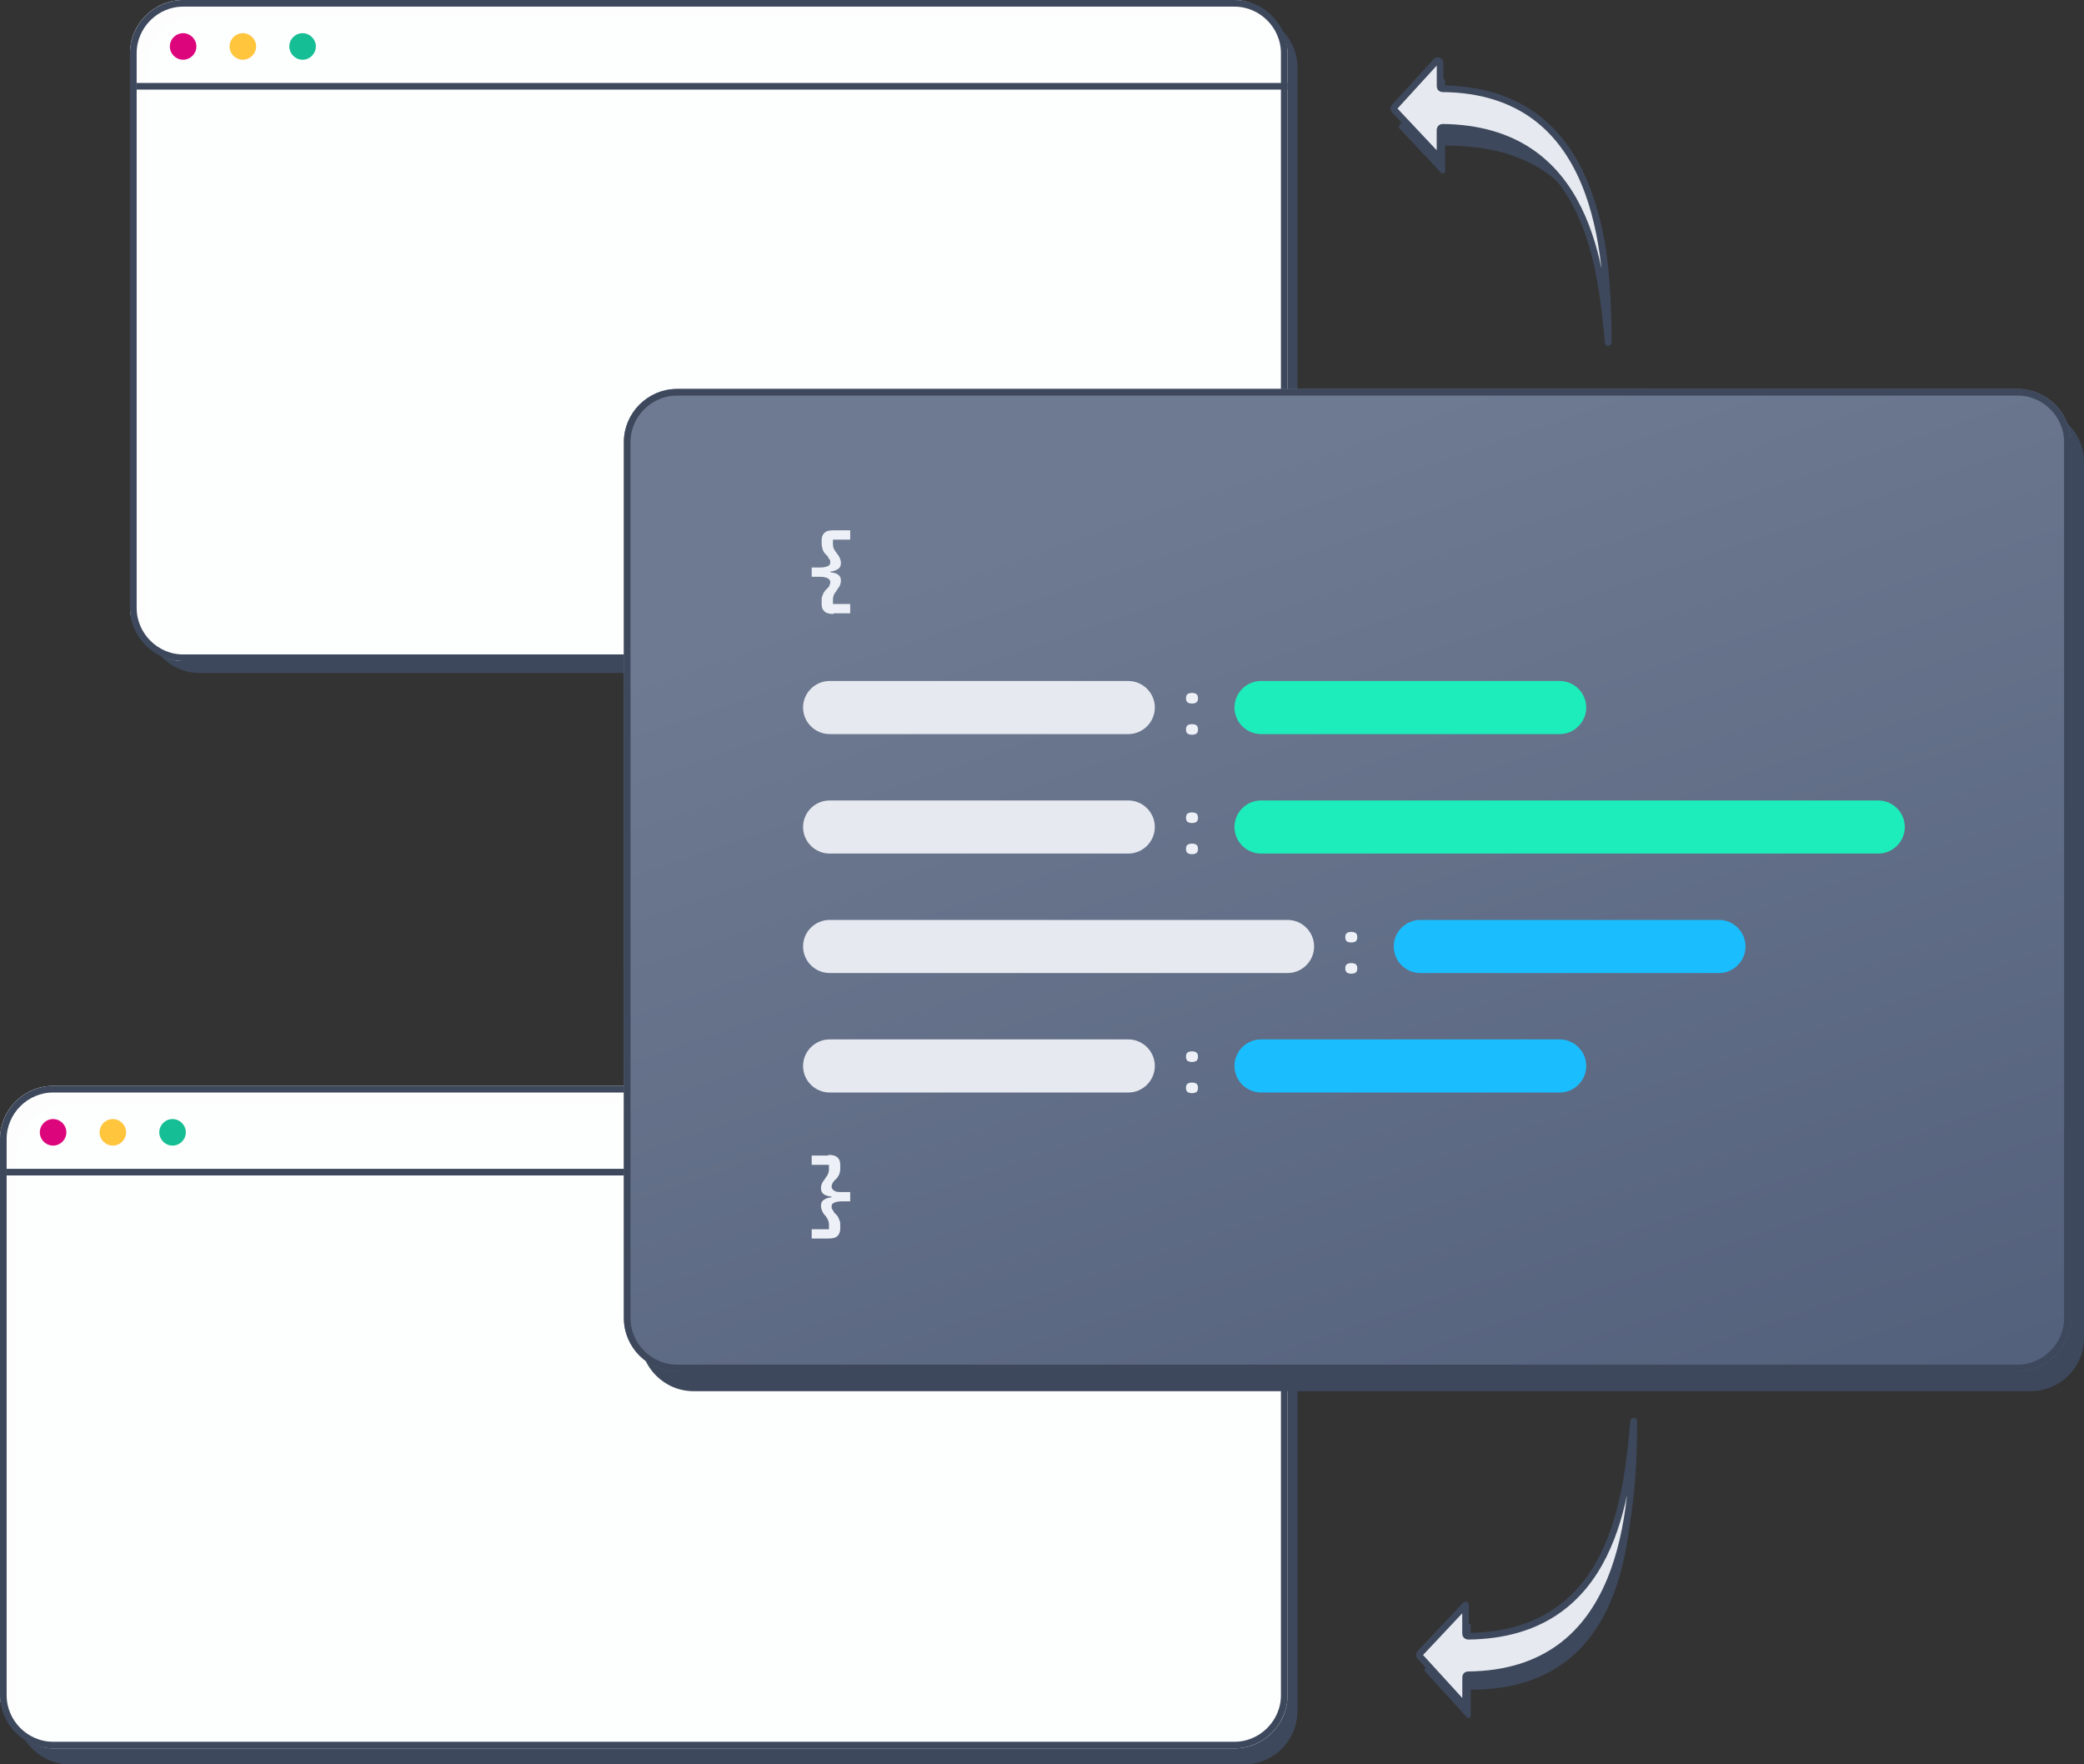 <?xml version="1.0" encoding="UTF-8"?><svg id="Layer_1" xmlns="http://www.w3.org/2000/svg" xmlns:xlink="http://www.w3.org/1999/xlink" viewBox="0 0 314 265.82"><rect x="0" y="0" width="314" height="265.82" fill="#333333" stroke="none"/><defs><style>.cls-1,.cls-2{fill:none;}.cls-3{fill:url(#linear-gradient);}.cls-4{clip-path:url(#clippath);}.cls-5,.cls-6{fill:#e6e9f0;}.cls-7{fill:#edf1f7;}.cls-8{fill:#ffc53d;}.cls-9{fill:#dd057c;}.cls-10{fill:#16be95;}.cls-11{fill:#1cedba;}.cls-12{fill:#1abeff;}.cls-13,.cls-14{fill:#3d485c;}.cls-15{fill:rgba(255,255,255,.99);}.cls-6{stroke-linecap:round;stroke-linejoin:round;}.cls-6,.cls-14{fill-rule:evenodd;}.cls-6,.cls-2{stroke:#3d485c;}.cls-16{clip-path:url(#clippath-1);}</style><clipPath id="clippath"><rect class="cls-1" y="163.6" width="194" height="99.82" rx="8" ry="8"/></clipPath><clipPath id="clippath-1"><rect class="cls-1" x="19.59" width="174.41" height="99.6" rx="8" ry="8"/></clipPath><linearGradient id="linear-gradient" x1="181.95" y1="-207.81" x2="235.45" y2="-364.31" gradientTransform="translate(0 -136.8) scale(1 -1)" gradientUnits="userSpaceOnUse"><stop offset="0" stop-color="#6e7a91"/><stop offset="1" stop-color="#54617c"/></linearGradient></defs><path class="cls-13" d="M187.5,265.82H10.5c-4.4,0-8-3.6-8-8v-83.52c0-4.4,3.6-8,8-8H187.5c4.4,0,8,3.6,8,8v83.42c0,4.5-3.6,8.1-8,8.1Z"/><path class="cls-13" d="M187.5,101.4H30.09c-4.4,0-8-3.6-8-8V10.2c0-4.4,3.6-8,8-8H187.5c4.4,0,8,3.6,8,8V93.4c0,4.4-3.6,8-8,8Z"/><g><g class="cls-4"><g><path class="cls-15" d="M8,163.6H186c4.4,0,8,3.6,8,8v83.82c0,4.4-3.6,8-8,8H8c-4.4,0-8-3.6-8-8v-83.82c0-4.4,3.6-8,8-8Z"/><path class="cls-2" d="M218,176.6H1"/><path class="cls-9" d="M8,168.6h0c1.1,0,2,.9,2,2h0c0,1.1-.9,2-2,2h0c-1.1,0-2-.9-2-2h0c0-1.1,.9-2,2-2Z"/><path class="cls-8" d="M17,168.6h0c1.1,0,2,.9,2,2h0c0,1.1-.9,2-2,2h0c-1.1,0-2-.9-2-2h0c0-1.1,.9-2,2-2Z"/><path class="cls-10" d="M26,168.6h0c1.1,0,2,.9,2,2h0c0,1.1-.9,2-2,2h0c-1.1,0-2-.9-2-2h0c0-1.1,.9-2,2-2Z"/></g></g><path class="cls-2" d="M8,164.1H186c4.1,0,7.5,3.4,7.5,7.5v83.82c0,4.1-3.4,7.5-7.5,7.5H8c-4.1,0-7.5-3.4-7.5-7.5v-83.82c0-4.1,3.4-7.5,7.5-7.5Z"/></g><g><g class="cls-16"><g><path class="cls-15" d="M27.59,0H186c4.4,0,8,3.6,8,8V91.6c0,4.4-3.6,8-8,8H27.59c-4.4,0-8-3.6-8-8V8C19.59,3.6,23.19,0,27.59,0Z"/><path class="cls-2" d="M218,13H20.59"/><path class="cls-9" d="M27.59,5h0c1.1,0,2,.9,2,2h0c0,1.1-.9,2-2,2h0c-1.1,0-2-.9-2-2h0c0-1.1,.9-2,2-2Z"/><path class="cls-8" d="M36.59,5h0c1.1,0,2,.9,2,2h0c0,1.1-.9,2-2,2h0c-1.1,0-2-.9-2-2h0c0-1.1,.9-2,2-2Z"/><path class="cls-10" d="M45.59,5h0c1.1,0,2,.9,2,2h0c0,1.1-.9,2-2,2h0c-1.1,0-2-.9-2-2h0c0-1.1,.9-2,2-2Z"/></g></g><path class="cls-2" d="M27.59,.5H186c4.1,0,7.5,3.4,7.5,7.5V91.6c0,4.1-3.4,7.5-7.5,7.5H27.59c-4.1,0-7.5-3.4-7.5-7.5V8c0-4.1,3.4-7.5,7.5-7.5Z"/></g><path class="cls-13" d="M306,209.6H104.5c-4.4,0-8-3.6-8-8V69.6c0-4.4,3.6-8,8-8h201.5c4.4,0,8,3.6,8,8V201.6c0,4.4-3.6,8-8,8Z"/><path class="cls-14" d="M221.6,248.76c22.59,0,23.51-21.23,24.56-32.08,.01,13.62-.51,37.9-24.56,37.9v3.9c0,.32-.39,.47-.6,.23l-6.28-6.88c-.12-.13-.12-.34,0-.47l6.28-6.68c.21-.23,.6-.08,.6,.24v3.84Z"/><path class="cls-6" d="M221.19,246.52c22.25-.23,23.93-21.62,24.97-32.41,.01,13.55-1.27,37.99-24.99,38.22-.19,0-.34,.15-.34,.34v3.56c0,.32-.39,.47-.6,.23l-6.28-6.88c-.12-.13-.12-.34,0-.47l6.87-7.31v4.36c0,.19,.16,.35,.36,.35Z"/><path class="cls-14" d="M217.74,25.79c0,.31-.38,.46-.6,.24l-6.28-6.68c-.12-.13-.13-.34,0-.47l6.28-6.88c.21-.23,.6-.08,.6,.23v3.9c24.05,0,24.92,20.27,24.91,33.89-1.05-10.85-2.31-28.08-24.91-28.08v3.84Z"/><path class="cls-6" d="M216.97,19.54v4.36l-6.87-7.31c-.12-.13-.13-.34,0-.47l6.28-6.88c.21-.23,.6-.08,.6,.23v3.56c0,.19,.16,.34,.34,.34,23.72,.23,25,24.67,24.99,38.22-1.04-10.79-2.72-32.18-24.97-32.41-.19,0-.36,.16-.36,.35Z"/><g><path class="cls-3" d="M102,58.6h202c4.4,0,8,3.6,8,8V198.6c0,4.4-3.6,8-8,8H102c-4.4,0-8-3.6-8-8V66.6c0-4.4,3.6-8,8-8Z"/><path class="cls-7" d="M125.6,92.5c-.6,0-1.1-.1-1.4-.4-.3-.3-.4-.6-.4-1.1v-.6c0-.2,0-.4,.1-.6s.1-.3,.2-.5c.1-.1,.2-.3,.3-.4l.3-.3c.2-.2,.3-.3,.3-.5,.1-.1,.1-.3,.1-.4,0-.2-.1-.4-.4-.6-.3-.1-.6-.2-1.1-.2h-1.3v-1.4h1.3c.5,0,.9-.1,1.1-.2,.3-.1,.4-.3,.4-.6,0-.1,0-.3-.1-.4s-.2-.3-.3-.5l-.3-.3c-.1-.1-.2-.2-.3-.4-.1-.1-.1-.3-.2-.5,0-.2-.1-.4-.1-.6v-.6c0-.4,.1-.8,.4-1.1,.3-.3,.7-.4,1.4-.4h2.5v1.4h-2.6v.7c0,.4,.1,.6,.2,.8,.1,.2,.3,.4,.4,.6,.2,.2,.3,.4,.4,.6s.2,.5,.2,.8c0,.4-.1,.7-.4,.9s-.7,.4-1.2,.4v.1c.6,.1,1,.2,1.2,.4,.3,.2,.4,.5,.4,.9,0,.3-.1,.6-.2,.8s-.3,.4-.4,.6-.3,.4-.4,.6-.2,.5-.2,.8v.7h2.6v1.4h-2.5s0,.1,0,.1Z"/><path class="cls-7" d="M124.8,174c.6,0,1.1,.1,1.4,.4,.3,.3,.4,.6,.4,1.1v.6c0,.2,0,.4-.1,.6,0,.2-.1,.3-.2,.5s-.2,.3-.3,.4-.2,.2-.3,.3c-.2,.2-.3,.4-.3,.5-.1,.1-.1,.3-.1,.4,0,.2,.1,.4,.4,.6s.6,.2,1.1,.2h1.3v1.4h-1.3c-.5,0-.9,.1-1.1,.2-.3,.1-.4,.3-.4,.6,0,.1,0,.3,.1,.4,.1,.1,.2,.3,.3,.5,.1,.1,.2,.2,.3,.3s.2,.2,.3,.4,.1,.3,.2,.5,.1,.4,.1,.6v.6c0,.4-.1,.8-.4,1.1s-.7,.4-1.4,.4h-2.5v-1.4h2.6v-.7c0-.4-.1-.6-.2-.8s-.2-.4-.4-.6c-.2-.2-.3-.4-.4-.6s-.2-.5-.2-.8c0-.4,.1-.7,.4-.9s.7-.4,1.2-.4v-.1c-.6-.1-1-.2-1.2-.4-.3-.2-.4-.5-.4-.9,0-.3,.1-.6,.2-.8s.3-.4,.4-.6c.1-.2,.3-.4,.4-.6,.1-.2,.2-.5,.2-.8v-.7h-2.6v-1.4h2.5v-.1Z"/><path class="cls-5" d="M125,102.6h45c2.2,0,4,1.8,4,4h0c0,2.2-1.8,4-4,4h-45c-2.2,0-4-1.8-4-4h0c0-2.2,1.8-4,4-4Z"/><path class="cls-7" d="M179.6,110.7c-.3,0-.6-.1-.7-.2s-.2-.3-.2-.5v-.2c0-.2,.1-.4,.2-.5,.1-.1,.4-.2,.7-.2s.6,.1,.7,.2,.2,.3,.2,.5v.2c0,.2-.1,.4-.2,.5-.1,.1-.4,.2-.7,.2Zm0-4.7c-.3,0-.6-.1-.7-.2s-.2-.3-.2-.5v-.2c0-.2,.1-.4,.2-.5,.1-.1,.4-.2,.7-.2s.6,.1,.7,.2,.2,.3,.2,.5v.2c0,.2-.1,.4-.2,.5-.1,.1-.4,.2-.7,.2Z"/><path class="cls-11" d="M190,102.6h45c2.2,0,4,1.8,4,4h0c0,2.2-1.8,4-4,4h-45c-2.2,0-4-1.8-4-4h0c0-2.2,1.8-4,4-4Z"/><path class="cls-5" d="M125,120.6h45c2.2,0,4,1.8,4,4h0c0,2.2-1.8,4-4,4h-45c-2.2,0-4-1.8-4-4h0c0-2.2,1.8-4,4-4Z"/><path class="cls-7" d="M179.6,128.7c-.3,0-.6-.1-.7-.2s-.2-.3-.2-.5v-.2c0-.2,.1-.4,.2-.5,.1-.1,.4-.2,.7-.2s.6,.1,.7,.2,.2,.3,.2,.5v.2c0,.2-.1,.4-.2,.5-.1,.1-.4,.2-.7,.2Zm0-4.7c-.3,0-.6-.1-.7-.2s-.2-.3-.2-.5v-.2c0-.2,.1-.4,.2-.5,.1-.1,.4-.2,.7-.2s.6,.1,.7,.2,.2,.3,.2,.5v.2c0,.2-.1,.4-.2,.5-.1,.1-.4,.2-.7,.2Z"/><path class="cls-11" d="M190,120.6h93c2.2,0,4,1.8,4,4h0c0,2.2-1.8,4-4,4h-93c-2.2,0-4-1.8-4-4h0c0-2.2,1.8-4,4-4Z"/><path class="cls-5" d="M125,138.6h69c2.2,0,4,1.8,4,4h0c0,2.2-1.8,4-4,4H125c-2.2,0-4-1.8-4-4h0c0-2.2,1.8-4,4-4Z"/><path class="cls-7" d="M203.6,146.7c-.3,0-.6-.1-.7-.2s-.2-.3-.2-.5v-.2c0-.2,.1-.4,.2-.5,.1-.1,.4-.2,.7-.2s.6,.1,.7,.2,.2,.3,.2,.5v.2c0,.2-.1,.4-.2,.5-.1,.1-.4,.2-.7,.2Zm0-4.7c-.3,0-.6-.1-.7-.2s-.2-.3-.2-.5v-.2c0-.2,.1-.4,.2-.5,.1-.1,.4-.2,.7-.2s.6,.1,.7,.2,.2,.3,.2,.5v.2c0,.2-.1,.4-.2,.5-.1,.1-.4,.2-.7,.2Z"/><path class="cls-12" d="M214,138.6h45c2.2,0,4,1.8,4,4h0c0,2.2-1.8,4-4,4h-45c-2.2,0-4-1.8-4-4h0c0-2.2,1.8-4,4-4Z"/><path class="cls-5" d="M125,156.6h45c2.2,0,4,1.8,4,4h0c0,2.2-1.8,4-4,4h-45c-2.2,0-4-1.8-4-4h0c0-2.2,1.8-4,4-4Z"/><path class="cls-7" d="M179.6,164.7c-.3,0-.6-.1-.7-.2s-.2-.3-.2-.5v-.2c0-.2,.1-.4,.2-.5,.1-.1,.4-.2,.7-.2s.6,.1,.7,.2,.2,.3,.2,.5v.2c0,.2-.1,.4-.2,.5-.1,.1-.4,.2-.7,.2Zm0-4.7c-.3,0-.6-.1-.7-.2s-.2-.3-.2-.5v-.2c0-.2,.1-.4,.2-.5,.1-.1,.4-.2,.7-.2s.6,.1,.7,.2,.2,.3,.2,.5v.2c0,.2-.1,.4-.2,.5-.1,.1-.4,.2-.7,.2Z"/><path class="cls-12" d="M190,156.6h45c2.2,0,4,1.8,4,4h0c0,2.2-1.8,4-4,4h-45c-2.2,0-4-1.8-4-4h0c0-2.2,1.8-4,4-4Z"/><path class="cls-2" d="M102,59.1h202c4.1,0,7.5,3.4,7.5,7.5V198.6c0,4.1-3.4,7.5-7.5,7.5H102c-4.1,0-7.5-3.4-7.5-7.5V66.6c0-4.1,3.4-7.5,7.5-7.5Z"/></g></svg>